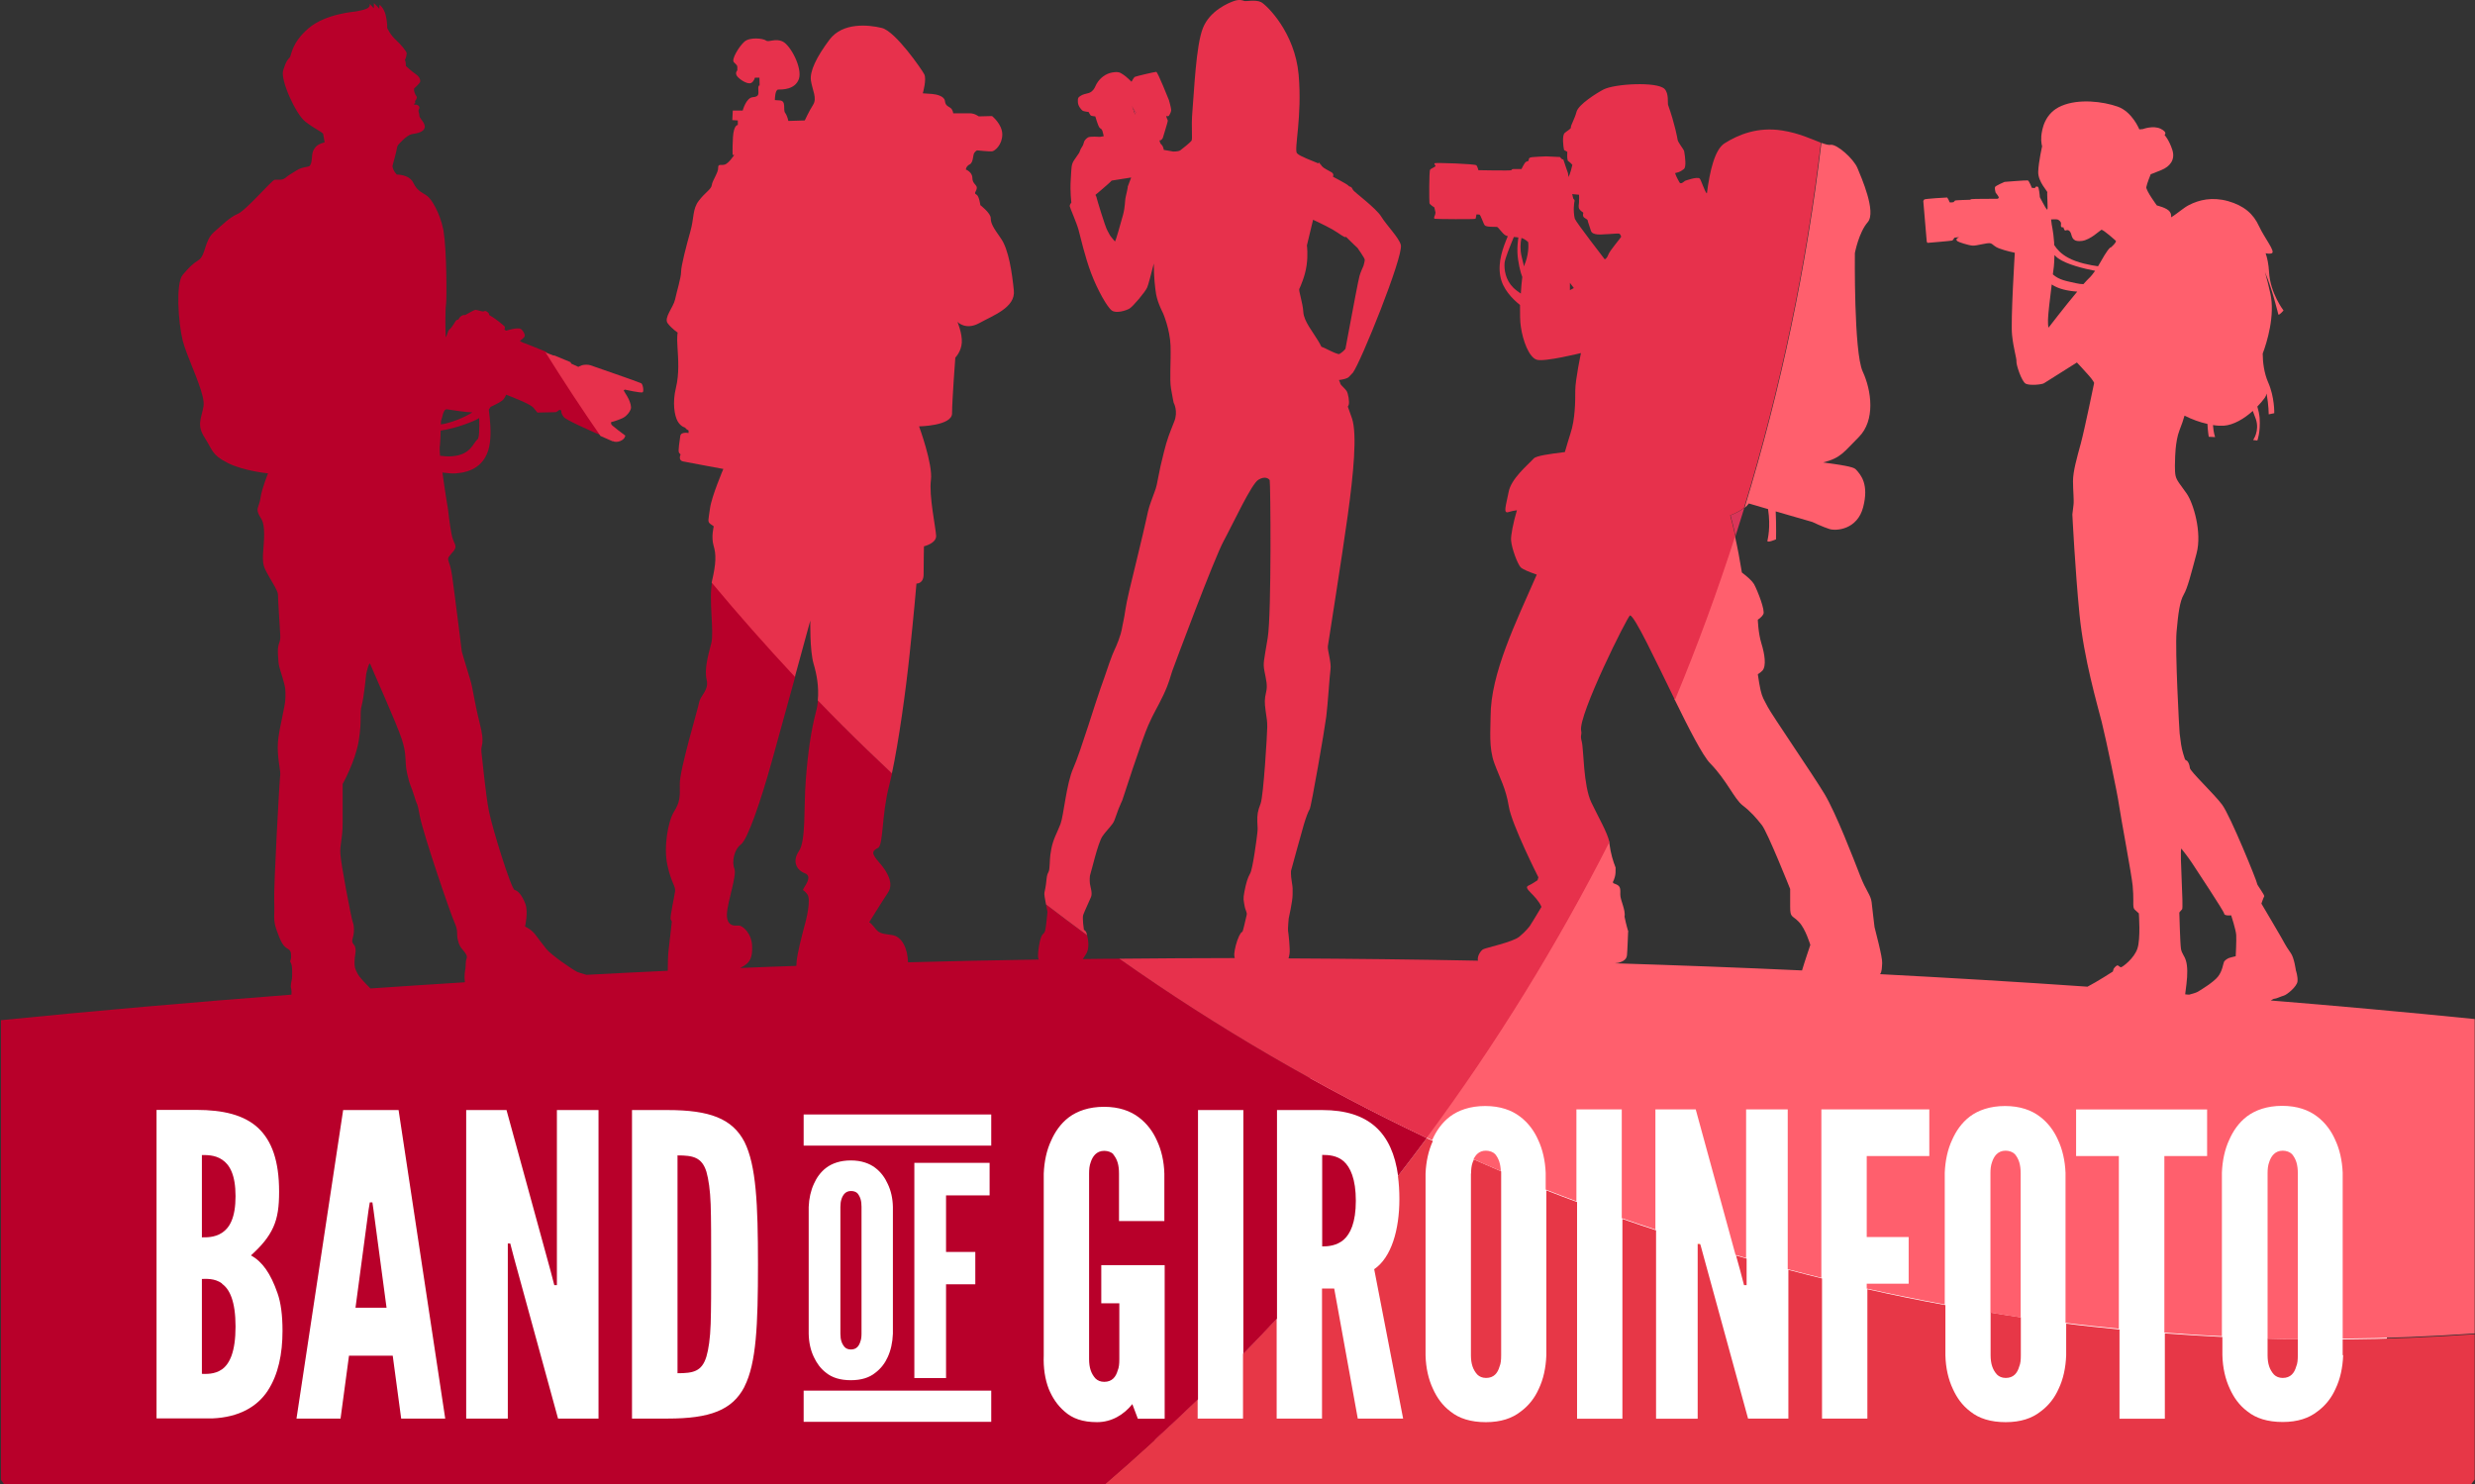<svg xmlns="http://www.w3.org/2000/svg" id="Livello_2" data-name="Livello 2" viewBox="0 0 152.26 91.32"><rect x="0" y="0" width="152.26" height="91.32" fill="#333333" stroke="none"/><defs><style>      .cls-1, .cls-2 {        fill: none;      }      .cls-3 {        fill: #fff;      }      .cls-4 {        fill: #e7314c;      }      .cls-5 {        fill: #e73747;      }      .cls-6 {        fill: #ffa75f;      }      .cls-7 {        fill: #ff5f6d;      }      .cls-8 {        fill: #b8002a;      }      .cls-9 {        fill: #b620b4;      }      .cls-10 {        fill: #db3559;      }      .cls-2 {        stroke: #b620b4;        stroke-linecap: round;        stroke-linejoin: round;        stroke-width: 0px;      }    </style></defs><g id="Livello_1-2" data-name="Livello 1"><g><rect class="cls-3" x="5.77" y="66.32" width="141.07" height="22.28"></rect><g><path class="cls-1" d="M67.8,11.66c-.14,.12-.39,.33-.39,.33,0,0,.08,.14,.08,.2,0,.07,.52,1.77,.66,2,.14,.23,.12,.25,.24,.4,.12,.14,.19,.27,.23,.26,.03,0,.35-1.12,.49-1.64,.14-.52,.1-.86,.17-1.13,.06-.27,.12-.57,.12-.57l.22-.58-1.2,.19c-.04,.05-.47,.43-.61,.55Z"></path><path class="cls-1" d="M81.12,20.96c.06,.1,.12,.22,.19,.35,.12,.04,.26,.1,.4,.18,.37,.19,.64,.3,.7,.27,.06-.02,.27-.16,.38-.32,0-.01,.67-3.56,.78-4.1,.08-.34,.07-.4,.23-.78,.09-.22,.11-.27,.13-.34,.01-.07,.03-.16,.05-.25,.01-.09-.45-.74-.45-.74,0,0-.42-.39-.48-.46-.06-.07-.25-.24-.25-.24,0,0,.13,.19-.48-.23-.39-.27-1.05-.58-1.52-.8-.19,.81-.38,1.58-.38,1.58,0,0,.08,.56-.02,1.23-.1,.67-.39,1.32-.44,1.43-.05,.12,.21,.87,.25,1.43,.03,.56,.59,1.22,.92,1.78Z"></path><path class="cls-1" d="M98.94,15.65c.1-.27,.8-1.06,.79-1.1,0-.04-.05-.18-.13-.2-.08-.02-.62,.03-.84,.04-.22,0-.8,.08-.89-.22s-.19-.56-.2-.64c0-.07-.23-.13-.27-.24-.04-.11,0-.18,0-.22s-.12-.07-.22-.2c-.1-.13-.04-.32-.03-.44v-.16s.01-.13,0-.31c-.09,0-.26-.01-.42-.04,.04,.18,.07,.3,.09,.31,.04,.02,.04,.06,.06,.1-.04,.13-.04,.36-.05,.41-.01,.07,0,.5,.06,.69,.06,.19,1.83,2.48,1.83,2.48,0,0,.12-.01,.22-.28Z"></path><path class="cls-1" d="M28.71,58.98c.07-.18-.04-.32-.2-.51-.16-.2-.25-.28-.34-.67-.09-.39,.05-.5-.2-1.05-.25-.55-1.92-5.43-2.13-6.53-.21-1.1-.11-.46-.32-1.17-.21-.71-.28-.64-.46-1.45-.18-.82,0-1.1-.32-2.09-.32-.99-1.88-4.43-1.95-4.65-.07-.21-.25,.6-.25,.6,0,0-.14,1.45-.28,1.95-.14,.5,.04,.89-.18,2.16-.21,1.28-.99,2.66-.99,2.66v2.38c0,1.01-.18,1.31-.14,1.92,.04,.6,.67,3.95,.76,4.19,.09,.23,.11,.62,0,.99-.11,.37,.11,.34,.16,.6,.05,.27-.05,.52-.05,.85s.02,.41,.21,.78c.08,.16,.41,.5,.77,.87,1.92-.13,3.85-.26,5.8-.38-.05-.34,0-.7,.03-.82,.04-.16,0-.44,.07-.62Z"></path><path class="cls-1" d="M50.05,40.83c-.24-.82-.2-2.65-.2-2.65,0,0-.43,1.57-.94,3.43-.51,1.86-1.1,4.02-1.44,5.22-.67,2.4-1.49,4.82-1.91,5.14-.42,.31-.57,1.08-.4,1.49,.17,.41-.41,2.01-.46,2.78-.04,.77,.5,.73,.5,.73h.23c.23-.02,.8,.47,.82,1.26,.02,.64-.07,1.03-.74,1.34,1.15-.05,2.3-.09,3.46-.13,0-.16,.03-.39,.09-.75,.13-.73,.47-1.93,.47-1.93,0,0,.38-1.4,.11-1.73-.27-.33-.31-.18-.22-.36,.09-.18,.56-.76,.07-.93-.49-.18-.8-.71-.36-1.36,.44-.64,.29-2.65,.42-4.36,.13-1.71,.33-3.07,.62-4.18,.07-.25,.1-.5,.13-.74,.08-.84-.07-1.62-.26-2.26Z"></path><path class="cls-1" d="M29.06,25.38c-.45-.01-1.35-.16-1.57-.19-.23-.04-.28,.57-.34,.66-.02,.03-.02,.13-.03,.28,.25-.04,.59-.12,1.06-.3,.35-.14,.64-.28,.88-.44Z"></path><path class="cls-1" d="M75.94,58.68c.02-.27,.13-.77,.3-1.1,.16-.33,.16-.2,.21-.27s.21-.81,.25-1c.05-.2-.08-.28-.13-.61-.05-.33-.1-.36,0-.87,.1-.51,.18-.82,.35-1.1s.41-2.19,.44-2.48c.03-.3,.02-.25,0-.69-.02-.44,.02-.66,.2-1.12,.18-.46,.41-4.33,.41-4.72s-.03-.46-.1-.99-.07-.72,.03-1.15,0-.76-.1-1.28c-.1-.53-.03-.59,.2-2.07s.16-9.6,.12-9.69c-.05-.08-.26-.28-.69-.03s-1.55,2.68-2.14,3.77c-.59,1.09-3.03,7.63-3.16,7.99-.13,.36-.16,.69-.56,1.51-.39,.82-.56,1.02-.92,1.84-.36,.82-1.6,4.62-1.6,4.62,0,0-.13,.28-.23,.53-.1,.25-.13,.39-.25,.69-.12,.3-.46,.58-.74,.99-.28,.41-.69,2.2-.74,2.32-.05,.12-.05,.41-.03,.59,.02,.18,.16,.58,.07,.82-.1,.25-.41,.9-.48,1.1-.07,.2,.04,.91,.04,.91,0,0,.04,.02,.1,.1,.02,.02,.05,.12,.09,.26,.08,.31,.14,.83-.06,1.14-.08,.12-.14,.23-.21,.32,.75,0,1.52-.01,2.27-.02,2.35-.02,4.71-.04,7.1-.04-.02-.09-.03-.18-.03-.26Z"></path><polygon class="cls-1" points="96.58 17.85 96.82 17.72 96.57 17.4 96.58 17.85"></polygon><path class="cls-1" d="M100.3,37.86c-.13-.02-3.2,6.14-3.01,7.09,.06,.3-.08,.24,.04,.68,.12,.44,.08,2.71,.59,3.74,.47,.96,.97,1.82,1.11,2.43,.01,.05,.02,.09,.03,.14,.09,.62,.24,1.08,.38,1.47,.02,.47-.06,.67-.17,.9,.02,.03,.03,.05,.04,.07,.02,0,.06,.02,.16,.06,.3,.12,.26,.32,.26,.65s.35,.93,.26,1.34c.1,.47,.22,.89,.22,.89h0s.04,.05,0,.05c0,.22-.05,1.15-.07,1.45-.03,.34-.41,.41-.53,.46-.02,0-.1,.02-.22,.03,3.79,.12,7.63,.26,11.52,.44,.13-.44,.51-1.57,.51-1.57,0,0-.3-1-.71-1.42-.41-.41-.53-.24-.53-.92v-1.1s-1.39-3.48-1.74-3.93c-.35-.44-.65-.8-1.18-1.21-.53-.41-.95-1.51-2.01-2.6-.45-.46-1.31-2.14-2.19-3.94-1.21-2.47-2.46-5.16-2.76-5.2Z"></path><path class="cls-1" d="M93.59,14.64c-.06,.32-.09,.7,0,1.1,.05,.23,.11,.45,.16,.65,.02-.07,.04-.14,.06-.2,.27-.74,.18-1.3,.18-1.3,0,0-.17-.17-.41-.25Z"></path><path class="cls-1" d="M93.41,14.6c-.09-.01-.19-.02-.28-.03-.23,.56-.55,1.35-.57,1.6-.03,.41,.06,1.04,.53,1.51,.14,.14,.3,.26,.47,.37,.02-.36,.05-.71,.09-1.02-.11-.26-.28-.95-.3-1.52,0-.33,.02-.66,.06-.91Z"></path><path class="cls-1" d="M27.82,28.07c1.17-.09,1.29-.83,1.57-1.04,.1-.08,.12-.64,.1-1.31-.12,.07-.25,.14-.4,.2-.84,.35-1.52,.5-1.97,.57,0,.31-.02,.68-.05,.98-.01,.12,0,.32,.02,.57,.24,.04,.48,.05,.74,.03Z"></path><path class="cls-1" d="M137.26,56.32s-.41,.05-.43-.1c-.02-.15-1.71-2.7-1.96-3.09s-.68-.92-.68-.92c-.1,.31,.15,3.64,.05,3.74-.1,.1-.17,.2-.17,.2,0,0,.05,1.9,.1,2.22,.05,.32,.2,.41,.31,.75,.1,.34,.1,.84,.03,1.42-.04,.35-.06,.54-.08,.64,.08,0,.17,.01,.25,.02,.19-.05,.43-.12,.53-.18,.17-.1,.96-.58,1.23-.92,.27-.34,.32-.82,.38-.92,.05-.1,.24-.2,.32-.24,.09-.03,.39-.1,.39-.1,0,0,.05-.97,.03-1.3-.02-.32-.31-1.21-.31-1.21Z"></path><path class="cls-1" d="M125.99,19.67c0,.43,.03,.46,.03,.46,0,0,1-1.29,1.76-2.21-.58-.04-1.16-.16-1.57-.44-.1,.85-.23,1.93-.23,2.18Z"></path><path class="cls-1" d="M129.25,14.12c-.1,.05-.67,.61-1.18,.68-.51,.07-.6-.15-.67-.41-.07-.26-.22-.26-.28-.25-.06,.02-.11,.04-.15-.04-.04-.09-.05-.14-.05-.14,0,0-.1,.03-.14-.03-.04-.06,.03-.18-.02-.27-.04-.09-.17-.18-.22-.18-.05,0-.38,0-.38,0l.02,.15c0,.14,.12,.53,.17,1.28,0,.05,0,.09,0,.14,.17,.28,.42,.55,.85,.78,.58,.32,1.4,.47,1.85,.53,.29-.47,.53-.96,.76-1.16,.38-.32,.32-.41,.32-.41,0,0-.8-.73-.9-.68Z"></path><path class="cls-1" d="M126.39,15.69c0,.37-.03,.64-.04,.72,0,.03-.03,.21-.06,.47,.39,.35,.83,.41,1.46,.55,.14,.03,.28,.05,.42,.05,.13-.15,.25-.27,.33-.35,.14-.13,.27-.29,.39-.47-.68-.14-1.76-.4-2.28-.77-.08-.06-.15-.13-.22-.2Z"></path><path class="cls-5" d="M139.5,83.37c0,.54,.13,.9,.39,1.19,.13,.13,.31,.21,.54,.21,.49,0,.72-.31,.83-.7,.08-.18,.1-.41,.1-.7v-.99c-.62,0-1.24-.01-1.86-.03v1.01Z"></path><path class="cls-5" d="M90.49,72.19v11.18c0,.54,.13,.9,.39,1.19,.13,.13,.31,.21,.54,.21,.49,0,.72-.31,.83-.7,.08-.18,.1-.41,.1-.7v-11.18s0-.09,0-.13c-.56-.24-1.12-.49-1.68-.73-.03,.06-.05,.11-.07,.17-.08,.21-.1,.44-.1,.7Z"></path><path class="cls-5" d="M107.3,79.06h.15v-1.63c-.22-.06-.43-.13-.65-.19l.26,.94,.23,.88Z"></path><path class="cls-5" d="M144.15,83.37c-.03,.77-.18,1.47-.47,2.07-.23,.52-.59,1.01-1.11,1.39-.52,.41-1.21,.65-2.14,.65s-1.65-.23-2.17-.65c-.52-.39-.85-.88-1.08-1.39-.28-.59-.44-1.29-.46-2.07v-1.12c-1.18-.06-2.36-.13-3.54-.22v5.25h-2.79v-5.49c-1.09-.11-2.19-.22-3.28-.36v1.95c-.03,.77-.18,1.47-.47,2.07-.23,.52-.59,1.01-1.11,1.39-.52,.41-1.21,.65-2.14,.65s-1.65-.23-2.17-.65c-.52-.39-.85-.88-1.08-1.39-.28-.59-.44-1.29-.46-2.07v-3.09c-1.61-.29-3.21-.62-4.8-.98v7.96h-2.79v-8.62c-.69-.17-1.38-.35-2.07-.53v9.15h-2.48l-2.71-9.89-.22-.81c-.06-.02-.11-.03-.17-.05v10.76h-2.56v-11.59c-.69-.23-1.38-.46-2.07-.7v12.29h-2.79v-13.33c-.63-.24-1.26-.47-1.89-.72v10.15c-.03,.77-.18,1.47-.47,2.07-.23,.52-.59,1.01-1.11,1.39-.52,.41-1.21,.65-2.14,.65s-1.65-.23-2.17-.65c-.52-.39-.85-.88-1.08-1.39-.28-.59-.44-1.29-.46-2.07v-11.18c.03-.74,.18-1.42,.45-2.01-.12-.06-.25-.11-.38-.17-.58,.78-1.17,1.56-1.77,2.33,.06,.44,.09,.91,.09,1.42,0,1.88-.49,3.59-1.55,4.31l1.78,9.19h-2.79l-1.45-8h-.75v8h-2.79v-6.15c-.68,.73-1.37,1.45-2.07,2.17v3.98h-2.79v-1.19c-1.87,1.81-3.78,3.56-5.74,5.24h84.08c.07-.1,.15-.2,.22-.3v-8.94c-2.7,.19-5.41,.3-8.12,.32v.97Z"></path><path class="cls-5" d="M122.46,83.37c0,.54,.13,.9,.39,1.19,.13,.13,.31,.21,.54,.21,.49,0,.72-.31,.83-.7,.08-.18,.1-.41,.1-.7v-2.33c-.62-.09-1.24-.19-1.86-.29v2.61Z"></path><path class="cls-7" d="M99.32,54.38s0,0,0,0c-.02,0,0,0,0,0Z"></path><path class="cls-7" d="M107.57,30.97l1.2,.35c.17,1.12-.02,1.83-.04,1.95-.03,.15,.53-.09,.53-.09,0,0,.02-.85-.02-1.72l2.25,.65s.67,.32,1.07,.44,1.7,.04,2.06-1.35c.36-1.39-.12-1.98-.47-2.34-.15-.15-.95-.27-1.99-.41,1.12-.29,1.26-.64,2.19-1.56,1.03-1.03,.79-2.85,.24-4.04-.55-1.19-.48-7.28-.48-7.28,0,0,.24-1.27,.79-1.9,.55-.63-.4-2.77-.63-3.33s-1.27-1.5-1.66-1.43c-.12,.02-.31-.03-.56-.12-.9,7.58-2.48,15.1-4.73,22.46,.1-.08,.19-.17,.26-.27Z"></path><path class="cls-7" d="M91.98,71c-.13-.13-.34-.21-.57-.21-.41,0-.63,.25-.76,.53,.56,.25,1.12,.49,1.68,.73-.02-.44-.12-.77-.35-1.05Z"></path><path class="cls-7" d="M141.36,82.39v-10.2c0-.52-.1-.88-.36-1.19-.13-.13-.34-.21-.57-.21-.49,0-.72,.36-.83,.7-.08,.21-.1,.44-.1,.7v10.17c.62,.02,1.24,.02,1.86,.03Z"></path><path class="cls-7" d="M124.31,81.04v-8.85c0-.52-.1-.88-.36-1.19-.13-.13-.34-.21-.57-.21-.49,0-.72,.36-.83,.7-.08,.21-.1,.44-.1,.7v8.57c.62,.1,1.24,.2,1.86,.29Z"></path><path class="cls-6" d="M104.43,76.5h0c.06,.03,.11,.05,.17,.06l-.02-.06h-.15Z"></path><path class="cls-7" d="M139.62,61.59c.25-.14,.25-.15,.32-.15,.09,0,.38-.14,.56-.19,.19-.05,.8-.55,.84-.87,.03-.32-.1-.68-.1-.68,0,0-.1-.77-.31-1.06-.2-.29-.32-.48-.36-.56-.03-.09-1.45-2.49-1.45-2.49,0,0,.12-.36,.17-.44,.05-.09-.46-.72-.44-.8s-1.64-4.17-2.15-4.85c-.51-.68-1.96-2.04-1.98-2.25s-.1-.37-.16-.43c-.06-.06-.12-.04-.15-.13-.03-.09-.18-.53-.23-.89-.05-.36-.07-.56-.09-.68-.02-.12-.29-5.12-.19-6.25,.1-1.13,.2-1.88,.44-2.29,.24-.41,.44-1.23,.79-2.53s-.2-3.11-.61-3.69c-.41-.58-.61-.79-.68-1.09s-.03-1.02-.03-1.02c0,0,0-1.09,.27-1.78,.15-.39,.23-.61,.31-.9,.45,.23,.95,.41,1.41,.51,.02,.43,.08,.79,.08,.79l.39,.02s-.1-.28-.13-.74c.25,.04,.48,.05,.66,.04,.61-.04,1.27-.44,1.79-.91,.06,.16,.12,.32,.19,.51,.24,.72-.17,1.28-.17,1.28l.26,.03s.2-.5,.14-1.4c-.02-.22-.07-.45-.14-.69,.18-.19,.34-.37,.46-.54,.05-.08,.09-.16,.11-.26h0c.13,.75,.13,1.28,.13,1.28l.34-.07s.03-.99-.38-1.91c-.24-.55-.33-1.22-.33-1.76,.26-.68,.77-2.35,.47-3.7-.11-.49-.22-.93-.33-1.31,.47,1.12,.79,2.5,.82,2.6,.03,.1,.32-.24,.32-.24,0,0-.82-1.06-.89-2.37-.03-.49-.11-.86-.21-1.15,.14,.03,.29,.04,.38,0,.24-.1-.44-.92-.79-1.67-.34-.75-.92-1.26-1.91-1.54-.99-.27-1.78-.07-2.39,.24-.35,.18-.66,.48-1.1,.76,0-.12,0-.23-.09-.35-.17-.24-.79-.38-.79-.38,0,0-.68-.92-.65-1.13,.03-.2,.27-.79,.27-.79,0,0,.2-.07,.68-.27,.48-.2,.85-.61,.65-1.23s-.48-.92-.48-.92c0,0,.22-.15-.24-.38-.46-.22-1.09,.02-1.09,.02l-.22,.02s-.43-1.08-1.33-1.4c-.91-.32-2.39-.5-3.45-.05-1.06,.44-1.21,1.47-1.25,1.86-.03,.39,.05,.63,.05,.63,0,0-.22,.96-.24,1.57-.02,.61,.59,1.21,.56,1.26-.03,.04,.05,1.02,0,1.06-.04,.04-.21-.3-.29-.44-.08-.14-.17-.32-.17-.32,0-.08-.06-.63-.12-.64-.06,0-.12-.05-.15,.03-.03,.08-.13,.04-.13,.04h-.09s-.17-.44-.25-.46c-.08-.02-1.43,.09-1.43,.09,0,0-.55,.23-.59,.32-.03,.09,.04,.34,.04,.34,0,0,.22,.26,.19,.32-.03,.07-.12,.06-.12,.06,0,0-1.52,0-1.56,.02-.04,.02-.09,.04-.09,.04,0,0-.88,.02-.92,.05-.04,.03-.08,.1-.1,.1s-.22,.03-.23,0c0-.03-.13-.28-.15-.29s-1.37,.08-1.41,.12-.06,.1-.06,.1c0,0,.2,2.4,.21,2.47,.01,.07,.03,.1,.07,.1,.03,0,1.43-.12,1.49-.14s.1-.11,.1-.11c0,0,.04-.06,.06-.07,.02,0,.27-.03,.27-.03,0,0-.15,.07-.16,.14,0,.07,.03,.08,.08,.12,.05,.04,.63,.24,.91,.26,.27,.02,.92-.2,1.11-.14,.19,.07,.19,.19,.55,.32,.36,.14,.94,.26,.94,.26,0,0-.26,4.18-.17,5.05,.09,.87,.29,1.45,.27,1.64-.02,.19,.32,1.25,.58,1.37,.26,.12,.97,.05,1.11-.03,.14-.09,2.03-1.28,2.03-1.28,0,0,.48,.51,.75,.82,.27,.31,.31,.44,.31,.44,0,0-.58,2.83-.82,3.72-.24,.89-.48,1.71-.48,2.32s.07,1.16,.03,1.47-.07,.58-.07,.58c0,0,.17,3.42,.44,6.15,.27,2.73,1.09,5.53,1.37,6.63,.27,1.09,.96,4.37,1.06,5.09,.1,.72,.77,4.25,.84,4.97,.07,.72,.02,1.18,.05,1.31,.03,.14,.09,.17,.09,.17l.24,.22s.12,1.57-.09,2.17c-.2,.6-.89,1.11-.99,1.14-.1,.03-.17-.15-.27-.1-.1,.05-.2,.2-.2,.2l-.05,.17s-.99,.64-1.56,.93c-4.31-.3-8.56-.55-12.76-.77,.12-.16,.11-.4,.13-.68,.03-.35-.44-2.07-.47-2.22-.03-.15-.12-1.09-.18-1.54s-.33-.65-.71-1.63c-.38-.98-1.48-3.84-2.19-5.02-.71-1.18-3.25-4.88-3.49-5.35-.24-.47-.33-.56-.44-1.03-.05-.21-.11-.57-.17-.98,.11-.07,.21-.15,.28-.22,.26-.29,.14-1.03-.06-1.68-.2-.65-.22-1.46-.22-1.46,0,0,.22-.12,.34-.34,.12-.22-.34-1.41-.57-1.84-.11-.19-.38-.44-.75-.72-.12-.75-.26-1.5-.44-2.3-1.09,3.4-2.33,6.77-3.71,10.09,.88,1.8,1.74,3.48,2.19,3.94,1.06,1.09,1.48,2.19,2.01,2.6,.53,.41,.83,.77,1.18,1.21,.35,.44,1.74,3.93,1.74,3.93v1.1c0,.68,.12,.5,.53,.92,.41,.41,.71,1.42,.71,1.42,0,0-.38,1.12-.51,1.57-3.89-.18-7.73-.32-11.52-.44,.12-.01,.2-.03,.22-.03,.12-.04,.5-.12,.53-.46,.03-.3,.06-1.23,.07-1.45,.04,0,.03,0,0-.04h0s-.13-.43-.22-.89c.08-.4-.26-1.01-.26-1.34s.04-.53-.26-.65c-.1-.04-.14-.06-.16-.06,0,0,0,0,0,0-.01,0-.02-.01,0,0-.01-.02-.02-.04-.04-.07,.11-.22,.19-.43,.17-.9-.15-.38-.3-.85-.38-1.47,0-.04-.02-.09-.03-.14-3.2,6.3-6.95,12.4-11.25,18.21,.12,.06,.25,.11,.38,.17,0-.01,0-.02,.01-.03,.23-.52,.57-1.03,1.08-1.42,.52-.39,1.24-.65,2.17-.65s1.63,.26,2.14,.65c.52,.39,.88,.9,1.11,1.42,.28,.59,.44,1.29,.47,2.04v1.03c.63,.25,1.26,.48,1.89,.72v-5.65h2.79v6.69c.69,.24,1.38,.47,2.07,.7v-7.39h2.48l2.45,8.95c.22,.06,.43,.13,.65,.19v-9.14h2.56v9.83c.69,.18,1.38,.36,2.07,.53v-10.36h6.64v2.87h-3.85v4.98h2.58v2.87h-2.58v.3c1.6,.36,3.2,.68,4.8,.98v-8.1c.03-.75,.18-1.45,.46-2.04,.23-.52,.57-1.03,1.08-1.42,.52-.39,1.24-.65,2.17-.65s1.63,.26,2.14,.65c.52,.39,.88,.9,1.11,1.42,.28,.59,.44,1.29,.47,2.04v9.23c1.09,.14,2.19,.25,3.28,.36v-10.62h-2.63v-2.87h8.06v2.87h-2.63v10.86c1.18,.09,2.36,.17,3.54,.22v-10.06c.03-.75,.18-1.45,.46-2.04,.23-.52,.57-1.03,1.08-1.42,.52-.39,1.24-.65,2.17-.65s1.63,.26,2.14,.65c.52,.39,.88,.9,1.11,1.42,.28,.59,.44,1.29,.47,2.04v10.21c2.71-.02,5.41-.13,8.12-.32v-19.34c-4.26-.43-8.47-.81-12.64-1.15Zm-13.6-41.45s-.03-.03-.03-.46c0-.26,.12-1.34,.23-2.18,.41,.28,.99,.4,1.57,.44-.77,.92-1.76,2.21-1.76,2.21Zm2.48-3.01c-.08,.08-.2,.2-.33,.35-.14,0-.28-.02-.42-.05-.63-.14-1.07-.2-1.46-.55,.03-.26,.06-.44,.06-.47,.01-.09,.03-.35,.04-.72,.07,.08,.14,.14,.22,.2,.53,.38,1.6,.64,2.28,.77-.12,.17-.25,.34-.39,.47Zm1.33-1.91c-.23,.2-.48,.69-.76,1.16-.45-.06-1.28-.21-1.85-.53-.42-.23-.67-.5-.85-.78,0-.05,0-.09,0-.14-.05-.75-.17-1.14-.17-1.28l-.02-.15s.32-.02,.38,0c.05,0,.18,.09,.22,.18,.04,.09-.02,.2,.02,.27,.04,.06,.14,.03,.14,.03,0,0,0,.05,.05,.14,.04,.09,.09,.06,.15,.04,.06-.02,.21,0,.28,.25,.07,.26,.15,.48,.67,.41,.51-.07,1.08-.63,1.18-.68,.1-.05,.9,.68,.9,.68,0,0,.05,.09-.32,.41Zm7.7,43.61s-.31,.07-.39,.1c-.09,.03-.27,.14-.32,.24-.05,.1-.1,.58-.38,.92-.27,.34-1.06,.82-1.23,.92-.1,.06-.34,.13-.53,.18-.08,0-.17-.01-.25-.02,.01-.09,.03-.28,.08-.64,.07-.58,.07-1.08-.03-1.42-.1-.34-.26-.43-.31-.75-.05-.32-.1-2.22-.1-2.22,0,0,.07-.1,.17-.2,.1-.1-.15-3.43-.05-3.74,0,0,.43,.53,.68,.92s1.95,2.94,1.96,3.09c.02,.15,.43,.1,.43,.1,0,0,.29,.89,.31,1.21,.02,.32-.03,1.3-.03,1.3Z"></path><polygon class="cls-8" points="22.91 73.97 22.75 73.97 22.67 74.46 21.87 80.45 23.78 80.45 22.98 74.46 22.91 73.97"></polygon><path class="cls-8" d="M13.66,78.96c-.46-.34-1.01-.28-1.24-.28v5.84c.23,0,.77,.05,1.24-.28,.47-.34,.83-1.08,.83-2.63s-.36-2.3-.83-2.63Z"></path><path class="cls-8" d="M52.35,83.02c.34,0,.5-.22,.58-.49,.05-.13,.07-.29,.07-.49v-7.8c0-.36-.07-.61-.25-.83-.09-.09-.23-.14-.4-.14-.34,0-.5,.25-.58,.49-.05,.14-.07,.31-.07,.49v7.8c0,.38,.09,.63,.27,.83,.09,.09,.22,.14,.38,.14Z"></path><path class="cls-8" d="M73.7,68.29h2.79v15c.7-.72,1.39-1.44,2.07-2.17v-12.83h2.79c2.86,0,4.3,1.39,4.66,4.05,.6-.77,1.19-1.55,1.77-2.33-6.53-3.1-12.86-6.77-18.9-11.03-.76,0-1.52,.01-2.27,.02,.07-.1,.14-.2,.21-.32,.2-.31,.14-.82,.06-1.14-.85-.62-1.69-1.26-2.53-1.9,.05,.25,.09,.46,.09,.46,0,0-.09,.96-.14,1.14-.05,.18-.11,.18-.16,.25-.06,.07-.07,.11-.12,.25-.06,.14-.18,.8-.16,1.12,0,.06,.02,.12,.04,.17-2.7,.04-5.38,.1-8.04,.17-.02-.83-.36-1.6-1-1.68-.68-.09-.79-.11-1.06-.46-.27-.34-.33-.32-.33-.32,0,0,.8-1.29,1.16-1.83,.36-.54,0-1.24-.55-1.86-.54-.61-.39-.71-.06-.89,.33-.18,.21-2.03,.68-3.83,.06-.23,.12-.48,.18-.76-1.02-.96-2.04-1.93-3.03-2.93-.52-.52-1.02-1.04-1.53-1.56-.02,.24-.06,.49-.13,.74-.29,1.11-.49,2.47-.62,4.18-.13,1.71,.02,3.71-.42,4.36-.44,.64-.13,1.18,.36,1.36,.49,.18,.02,.76-.07,.93-.09,.18-.04,.02,.22,.36,.27,.33-.11,1.73-.11,1.73,0,0-.33,1.2-.47,1.93-.07,.36-.09,.6-.09,.75-1.16,.04-2.31,.08-3.46,.13,.67-.31,.76-.7,.74-1.34-.02-.79-.59-1.28-.82-1.27h-.23s-.54,.04-.5-.72c.04-.77,.62-2.37,.46-2.78-.17-.41-.02-1.18,.4-1.49,.42-.31,1.24-2.73,1.91-5.14,.33-1.2,.93-3.36,1.44-5.22-1.77-1.89-3.48-3.83-5.12-5.8-.22,1.12,.13,3.05-.05,3.77-.19,.73-.44,1.6-.29,2.25,.16,.64-.38,.97-.46,1.4-.08,.43-1.21,4.18-1.19,5.02,.02,.85,0,1.13-.36,1.71-.36,.58-.65,2.18-.4,3.29,.24,1.11,.51,1.27,.47,1.6-.04,.33-.33,1.6-.27,1.73l.07,.13s-.12,1.11-.19,1.67c-.05,.38-.06,1-.06,1.36-1.68,.08-3.34,.16-5,.25-.27-.08-.49-.14-.57-.18-.32-.16-1.6-1.04-1.9-1.41-.3-.37-.43-.57-.69-.9-.27-.34-.62-.48-.62-.48,0,0,.21-.89,.02-1.4-.2-.51-.44-.8-.66-.85-.21-.05-1.37-3.78-1.58-4.84-.21-1.06-.39-3.09-.46-3.62-.07-.53,.25-.39-.11-1.81s-.39-2.06-.6-2.73c-.21-.67-.5-1.67-.5-1.67,0,0-.46-3.72-.6-4.68-.14-.96-.35-.92-.18-1.17,.18-.25,.39-.39,.39-.6s-.14-.25-.25-.82-.21-1.49-.21-1.49c0,0-.2-1.17-.34-2.25,.32,.04,.61,.07,.83,.05,.86-.06,1.9-.43,2.09-1.9,.08-.62,.02-1.34-.07-2.02,.04-.06,.08-.11,.11-.17,.37-.17,.71-.35,.79-.46,.08-.1,.13-.21,.17-.29,.39,.16,1.51,.57,1.7,.83,.09,.11,.16,.2,.22,.27,.13,0,.8-.02,.95-.02,.16,0,.2,0,.27-.05,.07-.05,.14-.1,.14-.1l.11,.04s-.04,.17,.16,.41c.13,.17,1.42,.75,2.28,1.12-1.17-1.69-2.3-3.41-3.38-5.14-.54-.22-1.35-.55-1.38-.55-.05,0-.23-.12-.23-.12,0,0,.28-.18,.3-.3,.03-.12-.13-.37-.25-.44-.12-.07-.51,0-.67,.05-.15,.05-.23,.06-.23,.06l-.1-.07s.06-.11,.02-.18c-.04-.06-.57-.48-.74-.58-.17-.09-.22-.14-.22-.14,0,0,0-.11-.07-.15-.07-.04-.13-.11-.2-.09-.07,.02-.06,.04-.12,.03-.06,0-.4-.11-.47-.1-.07,.01-.61,.32-.61,.32,0,0-.1-.02-.19,.03-.1,.05-.16,.12-.2,.2-.04,.09-.14,.05-.18,.11-.04,.05-.05,.09-.12,.19-.06,.11-.19,.27-.19,.27l-.15,.15s-.07,.18-.15,.42c-.01-.03-.02-.06-.02-.08-.02-.27-.04-1.58,.02-1.95,.05-.35,.04-3.34-.15-4.49h0c0-.06-.02-.11-.03-.16-.21-.99-.71-1.81-.96-2-.25-.2-.62-.28-.87-.82-.25-.53-1.02-.51-1.02-.51-.06-.06-.15-.18-.21-.31-.04-.1-.07-.19-.04-.28,.05-.2,.23-.82,.25-.99,.02-.18,.09-.25,.09-.25,0,0,.5-.6,.85-.66,.34-.05,.7-.13,.77-.38,0-.01,.01-.03,.01-.04,.03-.24-.23-.47-.31-.63,0,0,0-.02-.01-.02,0-.02-.01-.04-.01-.06,0-.16-.08-.27-.05-.35,.03-.08,.08-.12,.04-.21-.04-.08-.16-.12-.16-.12h-.15s0,0,0,0v-.06s.06-.02,.07-.05c0-.04-.04-.12,0-.14,.03-.02,.07-.09,.09-.16,.03-.07-.08-.2-.09-.22-.01-.02-.08-.2-.08-.27,0-.08,0-.1,.04-.13,.04-.03,.26-.24,.32-.34,.06-.1,.01-.33-.23-.49s-.63-.52-.63-.52c0,0,0-.2-.03-.29-.02-.1-.05-.05,0-.15,.05-.1,.07-.23,.08-.34,0-.11-.34-.53-.67-.83-.34-.3-.53-.73-.53-.73,0,0,.02-.32-.09-.78-.11-.46-.38-.65-.38-.65,0,0-.02,.31-.02,.26s-.33-.36-.33-.36v.32l-.06-.06-.2-.22s.07,.15-.12,.27c-.2,.12-.63,.18-.7,.2-.07,.02-1.88,.13-2.94,1.04-1.06,.91-1.05,1.67-1.15,1.79-.11,.12-.23,.21-.41,.8-.18,.59,.77,2.68,1.35,3.14,.58,.46,1.08,.66,1.11,.77,.03,.12,.09,.52,.09,.52,0,0-.37,.07-.55,.28-.18,.21-.21,.37-.23,.66-.02,.28-.07,.48-.18,.53s-.43,.04-.76,.25-.48,.28-.69,.46c-.21,.18-.5,.09-.67,.12s-1.76,1.88-2.25,2.09c-.5,.21-.92,.64-1.49,1.14-.57,.5-.5,1.42-.92,1.7-.43,.28-.57,.43-.99,.92-.43,.5-.28,2.91,0,4.04,.06,.23,.15,.5,.26,.79,.43,1.15,1.13,2.63,1.02,3.26-.14,.78-.43,1.14,.07,1.92s.43,1.06,1.42,1.56c.99,.5,2.48,.64,2.48,.64,0,0-.39,.96-.46,1.49-.03,.23-.09,.38-.13,.51h0c-.06,.16-.09,.28,0,.48,.14,.35,.35,.35,.35,1.28s-.21,1.6,.07,2.16c.28,.57,.78,1.28,.78,1.53s.11,1.92,.14,2.48c.04,.57-.18,.43-.14,1.21,.04,.78,.07,.71,.28,1.42,.21,.71,.18,.71,.18,1.24s-.39,1.84-.46,2.73c-.07,.89,.18,1.81,.14,2.02-.04,.21-.41,6.88-.37,7.77,.04,.89-.09,1.1,.14,1.76,.23,.66,.39,.98,.62,1.12,.23,.14,.28,.2,.28,.52s-.12,.24-.02,.39c.11,.14,.09,.83,.07,.98-.02,.14-.11,.43-.05,.6,.03,.11,.03,.24,.02,.38-6.11,.47-12.07,.99-17.87,1.57v28.28c.07,.1,.14,.2,.21,.29H67.96c1.95-1.68,3.86-3.43,5.74-5.24v-17.79Zm-57.23,17.27c-.65,.98-1.76,1.63-3.41,1.7h-3.43v-18.98h2.45c1.65,0,2.94,.31,3.8,1.11,.85,.8,1.29,2.04,1.29,3.92,0,.9-.08,1.57-.36,2.19-.28,.62-.72,1.14-1.37,1.73,.7,.39,1.21,1.11,1.63,2.32,.21,.59,.31,1.37,.31,2.32,0,1.42-.26,2.69-.9,3.67Zm27.73-28.43s0,0,0,0c0,0,0,0,0,0,0,0,0,0,0,0-.01,0-.02-.01,0,0ZM27.15,25.84c.05-.09,.11-.69,.34-.66,.22,.03,1.12,.18,1.57,.19-.24,.15-.53,.3-.88,.44-.47,.18-.81,.27-1.06,.3,0-.15,.01-.25,.03-.28Zm-.09,1.63c.03-.31,.04-.67,.05-.98,.45-.07,1.13-.22,1.97-.57,.15-.06,.28-.13,.4-.2,.02,.67,0,1.23-.1,1.31-.28,.21-.4,.95-1.57,1.04-.25,.02-.5,0-.74-.03-.02-.25-.03-.45-.02-.57Zm-2.38,59.8l-.52-3.87h-2.69l-.52,3.87h-2.71l2.87-18.98h3.41l2.87,18.98h-2.71Zm3.91-26.84c-1.94,.12-3.88,.25-5.8,.38-.36-.36-.69-.71-.77-.87-.2-.37-.21-.45-.21-.78s.11-.59,.05-.85c-.05-.27-.27-.23-.16-.6,.11-.37,.09-.76,0-.99-.09-.23-.73-3.58-.76-4.19-.04-.6,.14-.9,.14-1.92v-2.38s.78-1.38,.99-2.66c.21-1.28,.04-1.67,.18-2.16,.14-.5,.28-1.95,.28-1.95,0,0,.18-.82,.25-.6,.07,.21,1.63,3.65,1.95,4.65,.32,.99,.14,1.28,.32,2.09,.18,.82,.25,.74,.46,1.45,.21,.71,.11,.07,.32,1.17,.21,1.1,1.88,5.98,2.13,6.53,.25,.55,.11,.66,.2,1.05,.09,.39,.18,.48,.34,.67,.16,.2,.27,.34,.2,.51s-.04,.46-.07,.62c-.03,.13-.08,.49-.03,.82Zm8.22,26.84h-2.48l-2.71-9.89-.23-.88h-.15v10.77h-2.56v-18.98h2.48l2.71,9.89,.23,.88h.16v-10.77h2.56v18.98Zm8.99-1.96c-.75,1.45-2.14,1.96-4.73,1.96h-2.19v-18.98h2.19c2.58,0,3.98,.52,4.73,1.96,.72,1.45,.83,3.82,.83,7.54s-.1,6.07-.83,7.51Zm15.18,2.16h-11.54v-1.92h11.54v1.92Zm-11.23-5.42v-7.8c.02-.52,.13-1.01,.32-1.42,.16-.36,.4-.72,.76-.99,.36-.27,.86-.45,1.51-.45s1.14,.18,1.5,.45c.36,.27,.61,.63,.77,.99,.2,.41,.31,.9,.32,1.42v7.8c-.02,.54-.13,1.03-.32,1.44-.16,.36-.41,.7-.77,.97-.36,.29-.85,.45-1.5,.45s-1.15-.16-1.51-.45c-.36-.27-.59-.61-.76-.97-.2-.41-.31-.9-.32-1.44Zm10.25-5.04v2h-1.8v5.77h-1.95v-13.24h4.63v2h-2.68v3.48h1.8Zm.98-6.53h-11.54v-1.92h11.54v1.92Zm7.52,.53c-.13-.13-.34-.21-.57-.21-.49,0-.72,.36-.83,.7-.08,.21-.1,.44-.1,.7v11.41c0,.54,.13,.9,.39,1.19,.13,.13,.31,.21,.54,.21,.49,0,.72-.31,.83-.7,.08-.18,.1-.41,.1-.7v-3.43h-1.11v-2.35h3.9v9.45h-1.65l-.34-.9c-.52,.65-1.27,1.11-2.17,1.11s-1.52-.23-1.99-.65c-.46-.39-.77-.88-.98-1.39-.23-.59-.34-1.29-.31-2.07v-11.18c.03-.75,.18-1.45,.46-2.04,.23-.52,.57-1.03,1.08-1.42,.52-.39,1.24-.65,2.17-.65s1.63,.26,2.14,.65c.52,.39,.88,.9,1.11,1.42,.28,.59,.44,1.29,.46,2.04v2.92h-2.79v-2.92c0-.52-.1-.88-.36-1.19Z"></path><path class="cls-8" d="M43.46,72.09c-.28-.9-.83-1.01-1.78-1.01v13.4c.96,0,1.5-.1,1.78-1.03,.13-.44,.23-1.11,.26-2.01,.03-.9,.03-2.12,.03-3.67s0-2.76-.03-3.67c-.03-.88-.13-1.55-.26-2.01Z"></path><path class="cls-8" d="M83.41,73.87c0-1.34-.34-2.07-.75-2.43-.41-.36-.93-.39-1.32-.39v5.63c.39,0,.9-.05,1.32-.41,.41-.36,.75-1.06,.75-2.4Z"></path><path class="cls-8" d="M13.66,71.34c-.46-.31-1.01-.28-1.24-.28v5.06c.23,0,.77,.03,1.24-.28,.47-.31,.83-.93,.83-2.25s-.36-1.94-.83-2.25Z"></path><path class="cls-2" d="M44.22,57.14s0,0,0,0"></path><path class="cls-9" d="M44.21,57.13s0,0,0,0c0,0,0,0,0,0Z"></path><path class="cls-10" d="M69.82,6.82s-.19-.32-.19-.32c0,0,.05,.11,.07,.14,.02,.03,.13,.4,.13,.4l.06-.14s-.05-.04-.07-.08Z"></path><path class="cls-10" d="M106.77,32.97c.18-.57,.36-1.15,.54-1.73-.36,.29-.85,.46-.85,.46,.12,.44,.22,.86,.31,1.27Z"></path><path class="cls-4" d="M49.85,38.18s-.04,1.82,.2,2.65c.19,.64,.34,1.42,.26,2.26,.51,.52,1.01,1.05,1.53,1.56,1,1,2.01,1.97,3.03,2.93,.42-1.96,.86-5.13,1.09-7.35,.27-2.53,.42-4.33,.42-4.33,0,0,.44,.03,.44-.57s.02-1.72,.02-1.72c0,0,.77-.18,.75-.65-.02-.47-.45-2.47-.32-3.43,.13-.97-.73-3.3-.73-3.3,0,0,2.03-.03,2.03-.8s.2-3.43,.2-3.43c0,0,.37-.37,.4-.93,.03-.57-.27-1.27-.27-1.27,0,0,.5,.54,1.34,.08,.84-.47,2.25-.96,2.13-2.02-.11-1.07-.31-2.51-.8-3.2-.49-.69-.62-.93-.62-1.24s-.64-.8-.64-.8c0,0-.07-.56-.24-.65-.18-.09-.02-.16,.02-.38,.04-.22-.27-.27-.27-.64s-.4-.52-.4-.52c0,0,0-.2,.24-.32,.23-.12,.18-.57,.28-.71,.11-.14,.17-.15,.17-.15,0,0,.74,.08,.92,.06,.18-.02,.63-.41,.63-1.04,0-.63-.63-1.13-.63-1.13l-.82,.02s-.26-.2-.57-.19c-.31,0-1,0-1,0,0,0-.02-.24-.18-.34-.16-.11-.29-.13-.33-.42-.03-.29-.51-.41-.79-.43-.28-.02-.57-.04-.57-.04,0,0,.25-.87,.09-1.17-.16-.31-1.78-2.65-2.61-2.85-.82-.2-2.41-.36-3.22,.72-.81,1.08-1.23,1.96-1.14,2.53,.09,.58,.39,1.07,.13,1.48-.26,.41-.51,.96-.51,.96l-1.01,.03s-.06-.31-.2-.5c-.14-.19,.09-.73-.32-.76-.41-.02-.31-.03-.31-.03,0,0,0-.64,.21-.64s1.04,.02,1.27-.66c.22-.68-.52-2.06-.99-2.29-.47-.23-.87,.07-1.04-.07-.18-.13-.99-.22-1.32,.07-.33,.29-.81,1.08-.66,1.26,.16,.18,.23,.18,.22,.34v.17s-.2,.18,.04,.42c.24,.24,.64,.45,.82,.35,.17-.1,.22-.32,.22-.32h.28s.01,.48,.01,.48c0,0-.09-.05-.08,.23,.01,.28,.07,.46-.34,.49-.41,.03-.62,.82-.62,.82h-.61s-.03,.59-.03,.59l.34,.02v.28s-.25-.03-.3,.76c-.04,.79-.02,1.08-.02,1.08h.1s-.33,.51-.57,.59c-.23,.08-.43-.08-.42,.21,.01,.29-.36,.78-.39,1.05-.03,.27-.4,.44-.8,.97-.4,.52-.28,1.05-.52,1.89-.24,.85-.57,2.11-.57,2.48s-.27,1.22-.37,1.7c-.1,.48-.7,1.12-.46,1.46,.24,.33,.62,.58,.62,.58,0,0-.06,.23-.01,.92,.04,.69,.12,1.59-.1,2.49-.22,.9-.09,1.7,.11,2.05,.2,.34,.47,.39,.47,.39,0,0,0,.05,.1,.11l.1,.06v.16s-.48-.1-.51,.19c-.03,.29-.16,.93-.07,1.03l.09,.1s-.18,.37,.17,.43c.34,.07,2.46,.46,2.46,.46,0,0-.72,1.68-.82,2.42-.1,.74-.17,.82,.03,.97l.2,.14s-.17,.66-.01,1.19c.16,.53,.16,1.08-.1,2.18,0,.03-.01,.06-.02,.09,1.64,1.97,3.35,3.9,5.12,5.8,.51-1.87,.94-3.43,.94-3.43Z"></path><path class="cls-4" d="M37.7,27.14c.27,.13,.69-.05,.75-.28,.02-.06,.02-.06,.02-.06,0,0-.84-.62-.86-.69-.02-.07-.04-.14,.01-.15,.05,0,.53-.15,.74-.27,.2-.11,.38-.34,.44-.51,.06-.17-.03-.41-.12-.62-.09-.21-.34-.53-.3-.56l.07-.03s1.01,.23,1.09,.16c.08-.07,.01-.49-.09-.55-.1-.06-2.98-1.06-3.13-1.11-.14-.05-.39-.04-.52,0-.13,.04-.22,.1-.22,.1l-.44-.2-.04-.09-.99-.41h-.07s-.21-.08-.48-.19c1.08,1.73,2.21,3.45,3.38,5.14,.4,.18,.71,.31,.75,.33Z"></path><path class="cls-4" d="M66.78,57.29c-.06-.07-.1-.1-.1-.1,0,0-.11-.72-.04-.91,.07-.2,.38-.86,.48-1.1,.1-.25-.05-.64-.07-.82-.02-.18-.02-.48,.03-.59,.05-.12,.46-1.91,.74-2.32,.28-.41,.63-.69,.74-.99,.12-.3,.15-.44,.25-.69,.1-.25,.23-.53,.23-.53,0,0,1.23-3.8,1.6-4.62,.36-.82,.53-1.02,.92-1.84,.39-.82,.43-1.15,.56-1.51,.13-.36,2.57-6.91,3.16-7.99,.59-1.09,1.71-3.52,2.14-3.77s.64-.05,.69,.03c.05,.08,.12,8.21-.12,9.69s-.3,1.55-.2,2.07c.1,.53,.2,.86,.1,1.28s-.1,.63-.03,1.15,.1,.59,.1,.99-.23,4.26-.41,4.72c-.18,.46-.21,.67-.2,1.12,.02,.44,.03,.39,0,.69-.03,.3-.28,2.2-.44,2.48s-.25,.59-.35,1.1c-.1,.51-.05,.54,0,.87,.05,.33,.18,.41,.13,.61-.05,.2-.21,.93-.25,1s-.04-.06-.21,.27c-.16,.33-.28,.83-.3,1.1,0,.08,0,.17,.03,.26-2.38,0-4.74,.02-7.1,.04,6.04,4.26,12.37,7.93,18.9,11.03,4.3-5.81,8.05-11.91,11.25-18.21-.14-.61-.65-1.47-1.11-2.43-.5-1.03-.47-3.3-.59-3.74-.12-.44,.02-.38-.04-.68-.19-.95,2.89-7.11,3.01-7.09,.29,.04,1.55,2.73,2.76,5.2,1.38-3.32,2.62-6.69,3.71-10.09-.09-.41-.19-.83-.31-1.27,0,0,.5-.17,.85-.46,2.25-7.36,3.83-14.87,4.73-22.46-.53-.2-1.34-.59-2.37-.75-1.5-.24-2.69,.24-3.56,.79-.61,.39-.91,1.74-1.08,3.06-.01,0-.02,.01-.02,.01-.12-.13-.35-.83-.42-.9-.15-.15-.92,.14-.92,.14,0,0-.25,.25-.33,.09-.04-.09-.19-.31-.27-.57,.35-.07,.42-.17,.54-.25,.16-.12,.08-.74,.02-1.09-.02-.13-.4-.55-.41-.74,0-.03-.17-.97-.58-2.11-.04-.11,.06-.71-.22-.99-.46-.46-3.08-.32-3.76,.04-.42,.22-1.52,.91-1.65,1.36-.12,.45-.37,.86-.35,.96s-.2,.19-.38,.35-.08,.89-.04,1.05c0,0,.07,.04,.2,.11,0,.17-.03,.34,.03,.55,0,0,.16,.11,.28,.25-.04,.2-.11,.46-.23,.75-.02-.08-.03-.17-.04-.24-.11-.3-.22-.65-.22-.65,0,0-.06-.16-.07-.2-.07,.05-.19-.13-.2-.14h0s0,0,0,0h0s0,0,0,0l-.85-.04s-.89,.03-.98,.07c-.1,.04-.09,.12-.1,.18-.01,.06-.1,.04-.18,.1s-.26,.43-.26,.43c0,0-.39,0-.49,0s-.1,.03-.13,.07-2.03,0-2.03,0c0,0-.05-.21-.12-.3-.07-.09-2.5-.17-2.56-.13-.07,.04,.01,.09,.04,.16,.02,.07-.26,.15-.33,.24-.07,.09-.06,1.97-.04,2.06,.02,.09,.3,.26,.3,.26l.07,.31s-.01,.13-.04,.18c-.02,.05-.09,.19,0,.21,.09,.02,2.47,.04,2.5,0s.06-.27,.06-.27c0,0,.1,0,.18,.01,.08,.01,.24,.55,.33,.66,.09,.12,.66,.09,.75,.1s.33,.41,.53,.52c.04,.02,.09,.04,.14,.05-.29,.69-.63,1.57-.46,2.47,.14,.77,.73,1.38,1.21,1.76,0,.54,0,1.03,.05,1.33,.12,.86,.5,1.89,.98,2.04,.47,.15,2.72-.41,2.72-.41,0,0-.35,1.65-.35,2.3s0,1.77-.3,2.66c-.1,.31-.22,.72-.34,1.13-.97,.12-1.77,.23-1.92,.4-.36,.4-1.39,1.23-1.54,2.06-.16,.83-.36,1.35,0,1.23,.15-.05,.35-.09,.51-.11-.23,.78-.38,1.55-.36,1.85,.04,.51,.4,1.46,.59,1.66,.12,.12,.52,.29,.99,.45-1.28,2.93-2.84,6.08-2.84,8.73,0,.83-.12,1.92,.23,2.87,.35,.95,.71,1.54,.89,2.66,.18,1.12,1.82,4.36,1.82,4.36,0,0-.02,.07-.05,.18-.15,.09-.31,.22-.56,.33-.37,.17,.48,.57,.8,1.31-.29,.5-.72,1.18-.72,1.18,0,0-.25,.34-.65,.66-.4,.33-2.07,.68-2.22,.77-.11,.06-.38,.38-.32,.7-3.94-.08-7.83-.12-11.65-.14,.03-.09,.04-.18,.06-.28,.05-.27-.07-1.32-.09-1.42-.02-.11,.04-.76,.04-.76,0,0,.24-1.05,.24-1.46s.02-.36-.05-.79c-.07-.43-.05-.67-.05-.67,0,0,.66-2.42,.79-2.85,.13-.43,.26-.79,.36-.95,.1-.16,.92-4.9,1.02-5.69,.1-.79,.2-2.47,.26-2.89,.07-.43-.2-1.22-.16-1.45,.03-.23,.86-5.43,1.22-8.03,.36-2.6,.59-5.03,.26-5.99-.33-.95-.26-.63-.2-.82s-.03-.71-.13-.86c-.1-.15-.36-.36-.38-.44,0-.03-.04-.12-.09-.23,.25-.03,.52-.09,.62-.2,.19-.21,.23-.24,.23-.24,.48-.62,3.11-7.14,2.96-7.86-.09-.43-.89-1.23-1.21-1.76-.32-.52-1.69-1.53-1.73-1.63-.05-.1-.09-.17-.14-.19-.05-.03-.08,0-.16-.09-.08-.09-.94-.54-.94-.54,0,0,.1-.17-.1-.28-.19-.11-.41-.22-.47-.27-.04-.04-.08-.07-.12-.11-.02-.04-.04-.08-.07-.09h0c-.03-.05-.07-.09-.11-.13l-.03,.06c-.36-.16-1.14-.43-1.31-.62-.2-.23,.33-2.24,.1-4.84-.23-2.6-1.97-4.28-2.31-4.46-.35-.17-.94-.03-1.03-.07-.09-.03-.28-.12-.63,0-.35,.12-1.5,.6-1.92,1.67-.43,1.07-.54,3.95-.64,5.05-.1,1.1,.03,1.78-.07,1.89-.1,.12-.53,.47-.67,.57-.14,.1-.46,.08-.46,.08-.21-.03-.4-.08-.57-.1,0,0,0-.02,0-.03,0-.04-.05-.19-.1-.25-.05-.06-.12-.12-.12-.16s-.08-.16,0-.15c.08,.01,.16-.13,.17-.16,0-.03,.32-1,.3-1.06-.02-.06-.12-.27-.09-.27s.11,.03,.15-.01c.04-.05,.15-.23,.15-.36s-.14-.61-.14-.61c0,0-.69-1.74-.78-1.74s-1.25,.27-1.32,.31c-.07,.04-.2,.3-.2,.3,0,0-.33-.33-.51-.44-.19-.12-.27-.2-.68-.13-.41,.07-.71,.34-.87,.56-.16,.21-.15,.32-.28,.49-.14,.18-.28,.21-.36,.23-.08,.02-.32,.07-.44,.16-.13,.08-.18,.13-.16,.39,.01,.26,.24,.48,.29,.52,.05,.04,.37,.08,.37,.08,0,0,.1,.2,.14,.22,.04,.03,.27,.05,.27,.05,0,0,.17,.57,.23,.65,.06,.09,.13,.12,.13,.12,0,0,.05,.04,.08,.13,.03,.09,.08,.32,.08,.32-.06,0-.2,.04-.23,.04s-.62-.05-.75,.04c-.13,.09-.22,.2-.24,.3-.02,.1-.06,.16-.06,.18,0,.02-.12,.18-.15,.26-.03,.07-.08,.2-.08,.2,0,0-.12,.17-.31,.45-.19,.28-.16,.46-.21,1.21-.05,.75,.04,1.4,.04,1.4l-.05,.07s-.06,.08-.05,.16c0,.07,.42,1.01,.54,1.45,.12,.44,.39,1.65,.78,2.68,.39,1.03,1,2.11,1.28,2.29,.27,.18,.86,0,1.08-.13,.21-.13,.95-1,1.08-1.29,.07-.15,.25-.85,.41-1.48,0,.86,.08,1.5,.14,1.88,.1,.56,.43,1.18,.43,1.18,0,0,.43,.99,.46,2.01,.03,1.02-.07,2.04,.03,2.63,.1,.59,.16,.86,.16,.86,0,0,.3,.53,.03,1.18-.26,.66-.43,1.05-.63,1.87s-.23,.92-.36,1.61c-.13,.69-.13,.59-.33,1.15-.2,.56-.23,.59-.39,1.35-.16,.76-.79,3.32-1.05,4.41-.26,1.09-.26,1.45-.36,1.87s-.07,.56-.3,1.18-.26,.53-.56,1.38c-.3,.86-.33,.99-.56,1.61-.23,.62-1.23,3.91-1.66,4.87-.43,.95-.59,2.91-.79,3.44s-.44,.9-.56,1.51c-.12,.61-.08,.79-.12,1.18-.03,.39-.13,.21-.18,.72-.05,.51-.1,.66-.13,.82-.02,.09,.04,.43,.1,.72,.84,.64,1.68,1.28,2.53,1.9-.03-.14-.07-.24-.09-.26Zm26.78-39.23c-.16-.11-.33-.23-.47-.37-.48-.48-.56-1.11-.53-1.51,.02-.26,.34-1.04,.57-1.6,.1,0,.19,.02,.28,.03-.04,.25-.07,.58-.06,.91,.02,.57,.19,1.26,.3,1.52-.04,.31-.07,.67-.09,1.02Zm.26-1.87c-.02,.06-.04,.12-.06,.2-.05-.2-.11-.42-.16-.65-.09-.4-.07-.78,0-1.1,.23,.07,.41,.25,.41,.25,0,0,.09,.56-.18,1.3Zm2.76,1.66v-.45s.24,.32,.24,.32l-.24,.13Zm.3-4.4c-.06-.19-.07-.62-.06-.69,.01-.05,.01-.28,.05-.41-.01-.04-.02-.08-.06-.1-.02,0-.05-.13-.09-.31,.17,.02,.33,.03,.42,.04,.01,.18,.01,.3,0,.31v.16c0,.12-.07,.31,.04,.44,.1,.13,.21,.16,.22,.2s-.04,.11,0,.22c.04,.11,.26,.17,.27,.24,0,.07,.11,.33,.2,.64s.66,.23,.89,.22c.22,0,.76-.06,.84-.04,.08,.02,.13,.16,.13,.2,0,.04-.69,.83-.79,1.1-.1,.27-.22,.28-.22,.28,0,0-1.77-2.29-1.83-2.48Zm-16.94,4.31c.05-.12,.35-.76,.44-1.43,.1-.67,.02-1.23,.02-1.23,0,0,.19-.77,.38-1.58,.47,.22,1.13,.53,1.52,.8,.6,.42,.48,.23,.48,.23,0,0,.19,.17,.25,.24,.06,.07,.48,.46,.48,.46,0,0,.46,.64,.45,.74-.01,.09-.03,.18-.05,.25-.01,.07-.03,.13-.13,.34-.16,.38-.15,.43-.23,.78-.12,.54-.77,4.09-.78,4.1-.12,.16-.33,.3-.38,.32-.06,.02-.32-.08-.7-.27-.14-.08-.28-.13-.4-.18-.06-.13-.13-.25-.19-.35-.33-.56-.89-1.22-.92-1.78-.03-.56-.3-1.32-.25-1.43Zm-10.56-6.25s-.05,.3-.12,.57c-.07,.27-.03,.61-.17,1.13-.14,.52-.46,1.63-.49,1.64-.03,0-.11-.12-.23-.26-.12-.14-.1-.16-.24-.4-.14-.23-.65-1.94-.66-2,0-.06-.08-.2-.08-.2,0,0,.25-.21,.39-.33,.14-.12,.58-.5,.61-.55l1.2-.19-.22,.58Zm.44-4.47s-.12-.36-.13-.4c-.02-.03-.07-.14-.07-.14,0,0,.17,.29,.19,.32,.02,.04,.07,.08,.07,.08l-.06,.14Z"></path></g></g></g></svg>